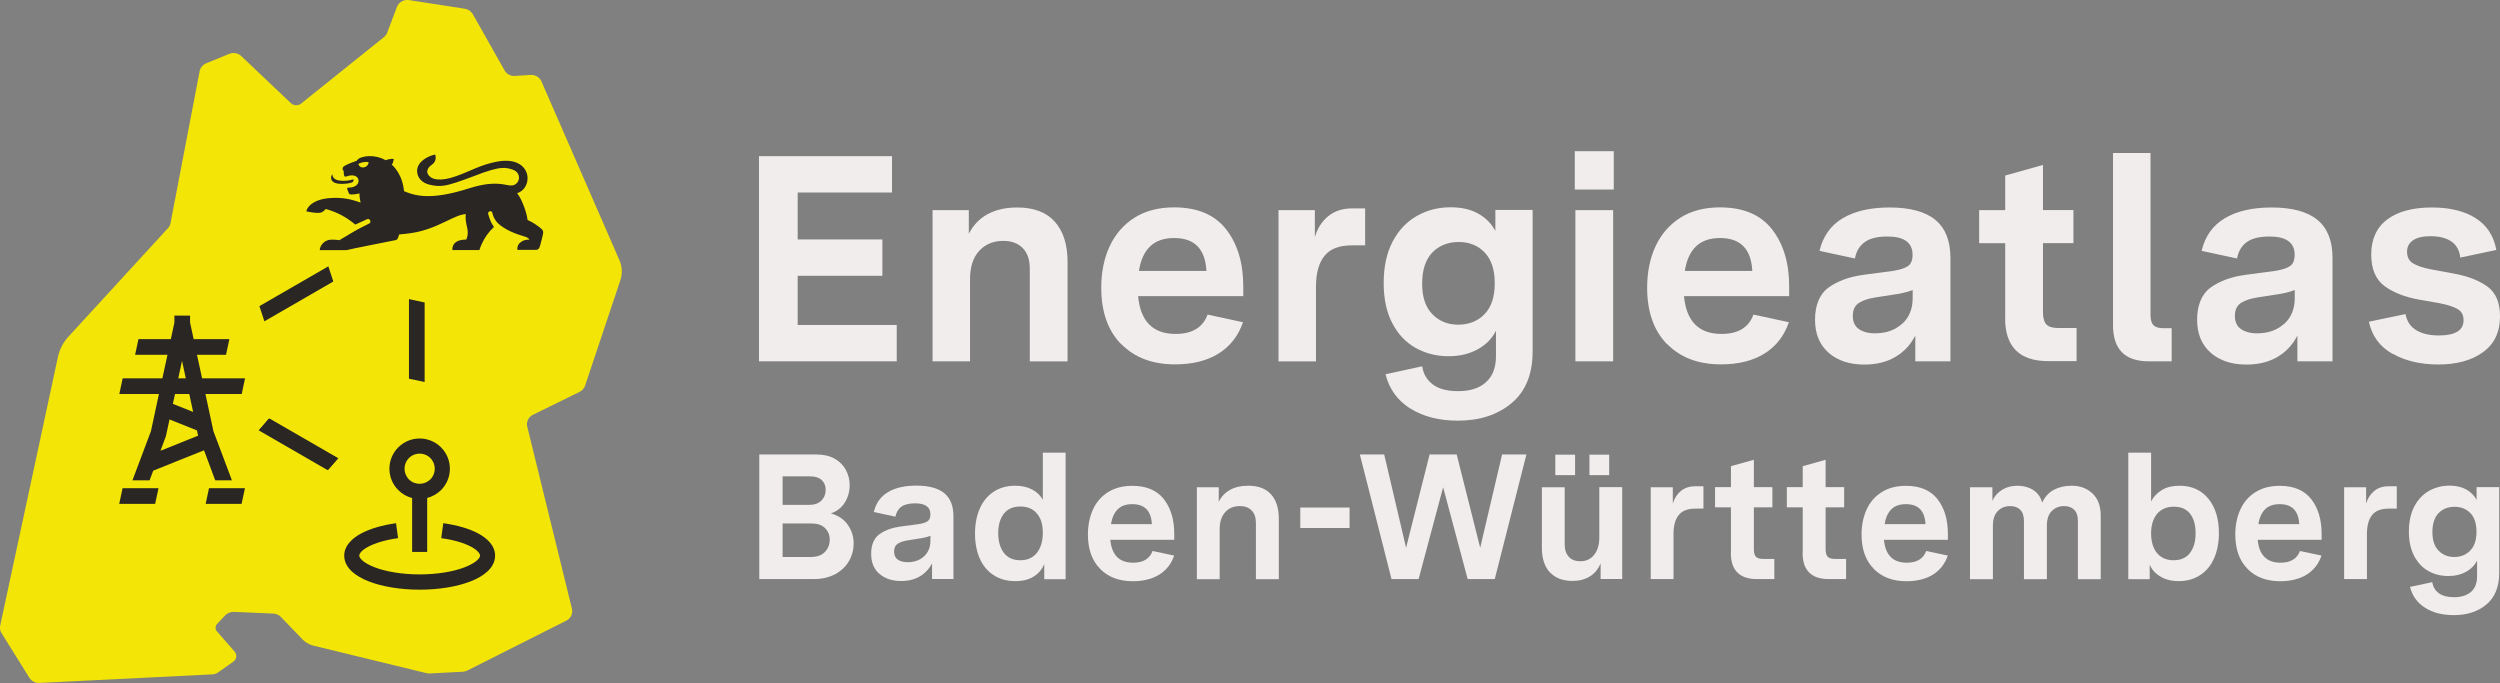 <?xml version="1.0" encoding="UTF-8"?>
<svg id="Ebene_2" data-name="Ebene 2" xmlns="http://www.w3.org/2000/svg" viewBox="0 0 245.56 67.09">
  <rect x="0" y="0" width="245.56" height="67.09" fill="#808080" stroke="none"/>
  <g id="Ebene_12" data-name="Ebene 12">
    <g id="Ebene_6" data-name="Ebene 6">
      <path id="SHAPE" d="M23.69,5.5l4.88,4.63c.28.26.72.28,1.01.04l8.13-6.52c.15-.12.26-.27.32-.44l.96-2.53c.18-.47.68-.75,1.19-.67l5.48.85c.33.05.62.25.78.53l3.13,5.54c.2.35.59.56,1.01.53l1.53-.1c.46-.03.89.23,1.07.63l7.66,17.56c.28.63.31,1.34.09,1.99l-3.46,10.34c-.09.26-.28.48-.54.61l-4.58,2.25c-.44.22-.68.7-.56,1.17l4.39,17.89c.11.46-.11.94-.55,1.16l-9.72,4.9c-.14.07-.29.11-.44.12l-3.26.17c-.11,0-.22,0-.32-.03l-11.1-2.7c-.41-.1-.78-.31-1.07-.61l-2.13-2.21c-.19-.2-.46-.32-.74-.33l-3.88-.17c-.32,0-.63.11-.85.34l-.8.85c-.19.2-.2.51-.01.73l1.73,1.98c.27.3.21.76-.13,1l-1.48,1.04c-.17.12-.37.19-.58.2l-16.98.84c-.4.02-.77-.17-.98-.5L.15,62.19c-.14-.22-.19-.49-.13-.75l5.67-26.38c.16-.74.52-1.43,1.04-2l9.77-10.65c.13-.14.22-.31.25-.5l2.86-14.92c.07-.34.31-.63.64-.77l2.27-.93c.4-.16.87-.08,1.18.22" style="fill: #f3e606;"/>
      <g id="Icons_SHAPE" data-name="Icons SHAPE">
        <path id="BaWue_Logo_Reduced_rgb_neg" data-name="BaWue Logo Reduced rgb neg" d="M50.78,18.96c.2.25.38.58.54.95.27.61.46,1.29.5,1.7,0,0,.33.14.71.38.23.15.49.33.7.54.09.08.17.22.1.49,0,.06-.23.93-.28,1.11-.08.27-.17.41-.41.41h-1.82s-.06-.39.23-.67c.29-.27.54-.3.76-.33h.19s-.05-.19-.48-.31c-.37-.11-.88-.27-1.39-.51-.42-.2-.85-.45-1.2-.77-.49-.49-.57-1.05-.57-1.05-.03-.16-.19-.16-.24-.15-.04,0-.2.08-.17.24,0,0,.18.8.52,1.21.04.05.04.11-.02.17-.99.9-1.36,2.19-1.36,2.19h-2.65s-.17-1.03,1.36-1.03c.2-.46.16-.82.08-1.2-.08-.39-.2-.79-.12-1.3-.52.02-1.12.31-1.84.66-.59.28-1.27.61-2.06.86-.61.2-1.3.35-2.07.42l-.58.06s-.09.27-.11.32c-.03.08-.06.13-.1.16-.07.07-.14.08-.21.09-.05.01-1.24.24-2.41.48-1.12.22-2.22.45-2.33.49h-2.64c0-.43.45-1.03,1.13-1.03.32,0,.46,0,.8.05.43-.26.93-.56,1.39-.83.56-.33,1.16-.61,1.43-.75.07-.04.11-.06.14-.08.1-.05.11-.18.06-.28s-.16-.19-.3-.12c-.06.03-1.16.53-1.16.53-.47-.4-.95-.71-1.37-.93-.88-.46-1.54-.6-1.54-.6,0,0-.19.27-.47.35-.41.12-1.42-.12-1.43-.12,0,0,.07-.5.76-.89.39-.22.97-.4,1.85-.43.88-.03,1.68.08,2.72.46-.12-.52-.11-.9-.11-.9-.12.04-.51.11-.81.1-.12,0-.18-.02-.23-.11,0-.03-.04-.08-.06-.15-.04-.11-.1-.24-.11-.31,0-.09.04-.09.11-.1.04,0,.11,0,.21-.01.45-.04.83-.3.8-.69-.03-.46-.56-.63-1.18-.4-.1.03-.18.04-.22-.05-.05-.13-.06-.34-.06-.44,0-.05-.02-.08-.05-.11-.02-.02-.06-.07-.06-.14,0-.03,0-.16.14-.26.24-.14.32-.2,1.25-.54.12-.2.34-.33.79-.41,1.18-.2,2.05.36,2.05.36,0,0,.47-.19.8-.12-.07.47-.2.55-.2.55.23.2.58.59.85,1.2.17.38.3.85.36,1.41.59.24,1.35.53,2.65.48.92-.04,2.11-.24,3.7-.75.76-.24,1.38-.37,1.89-.43.85-.09,1.4,0,1.8.08.14.03.26.05.37.06.1,0,.19,0,.27-.01.36-.08.59-.39.61-.72,0-.18-.04-.36-.16-.51-.1-.13-.25-.24-.47-.32-.34-.12-.64-.18-1.02-.16-.6.03-1.39.26-2.78.8-1.49.56-2.32.85-3,.94-.47.06-.87.02-1.37-.1-.75-.18-1.2-.69-1.21-1.34,0-.47.27-.83.6-1.09.4-.31.9-.48,1.18-.53.16.54-.11.87-.41,1.06-.16.11-.55.51-.28.91.19.29.51.45.94.48.48.04,1.09-.07,1.82-.33.71-.25,1.31-.53,1.94-.79.6-.25,1.23-.47,2-.62,2.11-.42,2.99.58,3.06,1.51.05.76-.42,1.42-1.06,1.59h0l.02-.03ZM36.21,15.92c-.32-.04-.71,0-1.01.19.16.55.97.4,1.01-.19ZM32.57,17.23s.02-.05.04-.07c0,0,0-.02.02-.03h.02c0,.21.13.54.72.61.56.07.98-.02,1.34-.13.04.1.03.25-.16.32-.17.05-.62.18-1.32.11-.66-.07-.81-.48-.65-.82h-.01Z" style="fill: #2a2623;"/>
        <path d="M15.57,47.95l-.33,1.54h-3.53l.33-1.54h3.53ZM20.53,47.95l-.33,1.54h3.53l.33-1.54h-3.53ZM14.66,47.18h-1.65l1.82-4.84.78-3.64h-3.89l.33-1.54h3.9l.5-2.31h-3.18l.33-1.54h3.18l.35-1.62v-.69h1.54v.69l.35,1.62h3.51l-.33,1.54h-2.85l.5,2.31h4.22l-.33,1.54h-3.56l.78,3.64,1.82,4.84h-1.64l-1.1-2.95-4.99,2-.36.95h-.03ZM17.51,37.16h.74l-.37-1.72s-.37,1.72-.37,1.72ZM16.98,39.67l1.99.79-.38-1.76h-1.4l-.21.96h0ZM15.75,44.28l3.72-1.49-.03-.07-.09-.44-2.7-1.08-.35,1.63-.54,1.45h0Z" style="fill: #2a2623;"/>
        <path d="M42.27,44.99c-.58-.58-1.52-.58-2.1,0-.58.58-.58,1.52,0,2.1.29.29.67.43,1.05.43h0c.38,0,.76-.15,1.05-.43.58-.58.58-1.52,0-2.1ZM41.96,48.91c.5-.13.97-.39,1.36-.77,1.16-1.16,1.16-3.04,0-4.2s-3.04-1.16-4.2,0-1.16,3.04,0,4.2c.39.39.86.65,1.36.78v5.29h1.48v-5.29h0ZM36.15,53.71c-.74.4-.86.73-.86.86,0,.08.04.24.28.46.25.23.64.46,1.2.68,1.1.43,2.68.71,4.45.71s3.35-.28,4.45-.71c.55-.22.95-.45,1.2-.68s.28-.38.28-.46c0-.13-.13-.46-.86-.86-.69-.37-1.7-.68-2.95-.85l.2-1.47c1.35.19,2.56.53,3.45,1.02.84.45,1.64,1.17,1.64,2.17,0,.64-.33,1.16-.76,1.56-.43.39-1.01.72-1.66.97-1.31.51-3.08.81-4.99.81s-3.68-.3-4.99-.81c-.65-.25-1.23-.58-1.66-.97-.43-.4-.76-.92-.76-1.56,0-1,.8-1.71,1.64-2.17.89-.48,2.1-.83,3.45-1.02l.2,1.47c-1.24.17-2.26.48-2.95.85Z" style="fill: #2a2623; fill-rule: evenodd;"/>
        <polyline points="32.25 46.13 25.48 42.22 26.38 41.14 33.16 45.05" style="fill: #2a2623;"/>
        <polygon points="41.71 29.71 41.71 37.52 40.17 37.2 40.17 29.38 41.71 29.71" style="fill: #2a2623;"/>
        <polygon points="26.46 41.1 33.23 45.01 32.18 46.18 25.41 42.27 26.46 41.1" style="fill: #2a2623;"/>
        <polygon points="32.74 27.65 25.97 31.56 25.48 30.07 32.25 26.16 32.74 27.65" style="fill: #2a2623;"/>
      </g>
      <g>
        <g>
          <path d="M74.56,44.64h5.63c.71,0,1.31.14,1.8.42.49.28.86.65,1.1,1.11s.37.95.37,1.48c0,.63-.16,1.2-.48,1.71s-.78.87-1.37,1.07c.72.2,1.28.57,1.66,1.11.38.54.58,1.16.58,1.84,0,.62-.15,1.19-.46,1.73s-.76.96-1.36,1.29c-.6.32-1.31.48-2.14.48h-5.31v-12.24h-.02ZM80.68,49.17c.28-.28.42-.63.42-1.05s-.13-.72-.38-.96c-.26-.24-.63-.37-1.12-.37h-2.73v2.8h2.62c.51,0,.91-.14,1.19-.42ZM81.02,54.22c.32-.33.48-.73.48-1.21s-.16-.83-.46-1.14c-.31-.3-.74-.45-1.3-.45h-2.87v3.29h2.76c.61,0,1.07-.16,1.39-.49Z" style="fill: #f1edec;"/>
          <path d="M86.38,56.37c-.54-.47-.81-1.12-.81-1.98s.27-1.52.8-1.91,1.22-.64,2.06-.76l1.82-.24c.38-.06.67-.15.86-.28.19-.13.28-.36.28-.68,0-.72-.5-1.08-1.5-1.08-.59,0-1.05.11-1.35.33-.31.22-.5.55-.59.98l-2.12-.46c.21-.87.67-1.52,1.39-1.95s1.65-.64,2.79-.64c1.22,0,2.14.25,2.74.74.6.5.9,1.25.9,2.26v6.17h-2.1v-1.54c-.28.55-.68.97-1.19,1.28-.51.3-1.13.46-1.85.46-.87,0-1.58-.23-2.12-.7h-.01ZM90.77,54.64c.41-.38.62-.89.62-1.52v-.49c-.34.13-.73.22-1.19.28l-1.01.16c-.41.06-.74.17-.99.32-.25.16-.38.42-.38.78s.12.61.35.79c.23.17.56.26.98.26.66,0,1.2-.19,1.62-.58Z" style="fill: #f1edec;"/>
          <path d="M97.61,56.5c-.6-.38-1.06-.93-1.37-1.63-.31-.7-.47-1.52-.47-2.46s.16-1.75.47-2.46.77-1.26,1.36-1.65c.59-.39,1.3-.59,2.12-.59.63,0,1.18.12,1.64.36.47.24.82.58,1.07,1.02v-4.63h2.24v12.43h-2.1v-1.49c-.2.5-.54.91-1.02,1.22-.48.31-1.09.46-1.83.46-.8,0-1.51-.19-2.11-.58ZM101.85,54.3c.38-.48.58-1.15.58-1.98s-.19-1.42-.58-1.88c-.38-.46-.93-.69-1.63-.69s-1.24.23-1.61.7-.56,1.11-.56,1.92.19,1.46.56,1.94c.37.48.91.72,1.61.72s1.24-.24,1.63-.73Z" style="fill: #f1edec;"/>
          <path d="M108.06,55.87c-.8-.8-1.2-1.93-1.2-3.37,0-.92.17-1.74.5-2.46s.82-1.29,1.48-1.7c.65-.41,1.44-.62,2.38-.62,1.39,0,2.42.44,3.1,1.31s1.02,2.01,1.02,3.41v.58h-6.28c.14,1.5.88,2.25,2.24,2.25.99,0,1.63-.38,1.91-1.15l2.12.45c-.28.82-.77,1.44-1.46,1.87s-1.56.65-2.6.65c-1.34,0-2.41-.4-3.21-1.21h0ZM113.14,51.48c-.07-1.31-.71-1.96-1.92-1.96-.61,0-1.08.16-1.42.49s-.57.82-.67,1.47h4.02-.01Z" style="fill: #f1edec;"/>
          <path d="M117.54,47.86h2.17v1.42c.26-.51.63-.9,1.12-1.17.49-.27,1.08-.4,1.77-.4.99,0,1.74.28,2.25.85s.76,1.37.76,2.4v5.93h-2.25v-5.52c0-.54-.14-.95-.42-1.23-.28-.29-.67-.43-1.15-.43-.61,0-1.09.2-1.45.6-.36.4-.54.96-.54,1.69v4.89h-2.24v-9.02h-.02Z" style="fill: #f1edec;"/>
          <path d="M127.72,49.85h4.84v2.01h-4.84s0-2.01,0-2.01Z" style="fill: #f1edec;"/>
          <path d="M133.57,44.64h2.39l2.15,9.16,2.31-9.16h2.66l2.31,9.16,2.15-9.16h2.39l-3.11,12.24h-2.66l-2.41-9.02-2.41,9.02h-2.66l-3.11-12.24h0Z" style="fill: #f1edec;"/>
          <path d="M152.23,56.22c-.52-.57-.78-1.37-.78-2.4v-5.96h2.24v5.59c0,.55.14.96.41,1.25s.65.43,1.13.43c.56,0,1.01-.21,1.35-.63.34-.42.51-.99.51-1.7v-4.95h2.25v9.02h-2.12v-1.54c-.23.57-.59,1-1.06,1.29s-1.04.44-1.7.44c-.97,0-1.71-.29-2.23-.86v.02ZM152.77,44.66h1.94v2.01h-1.94v-2.01ZM156.12,44.66h1.94v2.01h-1.94v-2.01Z" style="fill: #f1edec;"/>
          <path d="M162.14,47.86h2.17v1.61c.15-.52.42-.94.8-1.25s.86-.46,1.42-.46h.79v2.2h-.8c-.75,0-1.29.21-1.63.63-.34.42-.51,1.04-.51,1.85v4.44h-2.24v-9.02h0Z" style="fill: #f1edec;"/>
          <path d="M170.02,54.31v-4.48h-1.56v-1.98h1.56v-2.06l2.25-.63v2.69h1.82v1.98h-1.82v4.11c0,.35.07.6.2.74.13.15.38.22.73.22h1.08v1.98h-1.7c-1.71,0-2.57-.86-2.57-2.57h.01Z" style="fill: #f1edec;"/>
          <path d="M177.07,54.31v-4.48h-1.56v-1.98h1.56v-2.06l2.25-.63v2.69h1.82v1.98h-1.82v4.11c0,.35.07.6.2.74.13.15.38.22.73.22h1.08v1.98h-1.7c-1.71,0-2.57-.86-2.57-2.57h.01Z" style="fill: #f1edec;"/>
          <path d="M184.05,55.87c-.8-.8-1.2-1.93-1.2-3.37,0-.92.17-1.74.5-2.46s.82-1.29,1.48-1.7c.65-.41,1.44-.62,2.38-.62,1.39,0,2.42.44,3.1,1.31s1.02,2.01,1.02,3.41v.58h-6.28c.14,1.5.88,2.25,2.24,2.25.99,0,1.63-.38,1.91-1.15l2.12.45c-.28.82-.77,1.44-1.46,1.87s-1.56.65-2.6.65c-1.34,0-2.41-.4-3.21-1.21h0ZM189.13,51.48c-.07-1.31-.71-1.96-1.92-1.96-.61,0-1.08.16-1.42.49s-.57.82-.67,1.47h4.02-.01Z" style="fill: #f1edec;"/>
          <path d="M193.52,47.86h2.18v1.33c.22-.48.55-.84.99-1.1s.93-.38,1.49-.38,1.09.14,1.53.42.73.69.88,1.24c.26-.56.63-.98,1.13-1.25s1.08-.41,1.76-.41c.83,0,1.51.25,2.05.76.54.51.81,1.23.81,2.16v6.26h-2.24v-5.73c0-.48-.12-.84-.36-1.08-.24-.25-.57-.37-1.01-.37-.49,0-.89.17-1.21.5s-.47.81-.47,1.42v5.26h-2.25v-5.73c0-.48-.12-.84-.36-1.08-.24-.25-.57-.37-1.01-.37-.49,0-.89.17-1.21.5s-.47.81-.47,1.42v5.26h-2.25v-9.02h.02Z" style="fill: #f1edec;"/>
          <path d="M212.19,56.62c-.5-.3-.84-.69-1.04-1.15v1.42h-2.1v-12.43h2.24v4.79c.25-.48.61-.85,1.08-1.13s1.04-.41,1.7-.41c1.21,0,2.16.43,2.85,1.28s1.03,1.98,1.03,3.37c0,.93-.16,1.76-.47,2.47s-.77,1.27-1.37,1.66c-.6.39-1.3.59-2.11.59-.71,0-1.31-.15-1.81-.46h0ZM215.1,54.32c.37-.47.56-1.12.56-1.95s-.18-1.45-.54-1.91-.89-.69-1.59-.69-1.26.23-1.65.7-.59,1.11-.59,1.92.19,1.46.58,1.93c.38.47.93.71,1.63.71s1.24-.24,1.61-.71h-.01Z" style="fill: #f1edec;"/>
          <path d="M220.76,55.87c-.8-.8-1.2-1.93-1.2-3.37,0-.92.17-1.74.5-2.46s.82-1.29,1.48-1.7c.65-.41,1.45-.62,2.38-.62,1.39,0,2.42.44,3.1,1.31s1.02,2.01,1.02,3.41v.58h-6.28c.14,1.5.89,2.25,2.24,2.25.99,0,1.63-.38,1.91-1.15l2.12.45c-.28.82-.77,1.44-1.46,1.87s-1.56.65-2.6.65c-1.34,0-2.41-.4-3.21-1.21h0ZM225.84,51.48c-.07-1.31-.71-1.96-1.92-1.96-.61,0-1.08.16-1.42.49s-.57.82-.67,1.47h4.02-.01Z" style="fill: #f1edec;"/>
          <path d="M230.24,47.86h2.17v1.61c.15-.52.42-.94.8-1.25s.86-.46,1.42-.46h.79v2.2h-.8c-.75,0-1.29.21-1.62.63-.34.42-.51,1.04-.51,1.85v4.44h-2.24v-9.02h0Z" style="fill: #f1edec;"/>
          <path d="M238.21,59.7c-.77-.48-1.26-1.17-1.49-2.05l2.19-.47c.07.46.28.82.63,1.08s.86.4,1.52.4c.71,0,1.26-.18,1.66-.53s.59-.87.59-1.55v-1.52c-.24.48-.62.85-1.11,1.12-.5.27-1.06.4-1.7.4-.72,0-1.38-.16-1.97-.49s-1.05-.82-1.4-1.48-.52-1.46-.52-2.4.18-1.79.53-2.46.84-1.19,1.44-1.53c.61-.34,1.28-.52,2.01-.52.65,0,1.21.13,1.66.38.46.26.79.6,1.01,1.03v-1.26h2.22v8.44c0,1.35-.42,2.38-1.25,3.08s-1.9,1.05-3.21,1.05c-1.12,0-2.06-.24-2.83-.73h.02ZM242.63,54.08c.41-.41.62-1.03.62-1.84s-.2-1.42-.59-1.83-.91-.63-1.56-.63-1.18.21-1.58.63c-.4.42-.6,1.04-.6,1.85s.2,1.4.6,1.82c.4.42.92.63,1.55.63s1.15-.21,1.56-.62h0Z" style="fill: #f1edec;"/>
        </g>
        <g>
          <path d="M74.55,15.34h13.07v3.57h-9.27v4.61h8.32v3.57h-8.32v4.83h9.73v3.57h-13.53V15.34Z" style="fill: #f1edec;"/>
          <path d="M91.59,20.64h3.57v2.33c.42-.84,1.04-1.49,1.84-1.93.81-.44,1.77-.66,2.91-.66,1.63,0,2.86.46,3.7,1.4s1.25,2.25,1.25,3.96v9.76h-3.71v-9.1c0-.88-.23-1.56-.69-2.03-.46-.47-1.09-.71-1.9-.71-1,0-1.79.33-2.39.99s-.89,1.59-.89,2.78v8.06h-3.68v-14.85h0Z" style="fill: #f1edec;"/>
          <path d="M110.14,33.82c-1.31-1.32-1.97-3.18-1.97-5.56,0-1.52.27-2.87.82-4.06.55-1.19,1.36-2.12,2.43-2.81,1.07-.68,2.38-1.02,3.91-1.02,2.28,0,3.99.72,5.11,2.16s1.68,3.31,1.68,5.61v.95h-10.33c.23,2.48,1.46,3.71,3.68,3.71,1.63,0,2.68-.63,3.14-1.9l3.48.75c-.46,1.34-1.26,2.37-2.4,3.08s-2.57,1.06-4.27,1.06c-2.21,0-3.97-.66-5.28-1.99v.02ZM118.5,26.6c-.12-2.15-1.17-3.22-3.17-3.22-1,0-1.78.27-2.35.81-.57.54-.94,1.34-1.11,2.42h6.63Z" style="fill: #f1edec;"/>
          <path d="M125.58,20.64h3.57v2.65c.25-.86.69-1.55,1.32-2.06s1.41-.76,2.33-.76h1.29v3.63h-1.32c-1.23,0-2.12.34-2.68,1.04-.56.69-.83,1.71-.83,3.05v7.31h-3.68v-14.85h0Z" style="fill: #f1edec;"/>
          <path d="M138.54,40.14c-1.27-.8-2.08-1.92-2.45-3.38l3.6-.78c.12.75.46,1.34,1.04,1.78.58.44,1.41.66,2.5.66,1.17,0,2.08-.29,2.73-.88s.98-1.43.98-2.55v-2.5c-.4.79-1.01,1.4-1.83,1.84s-1.75.66-2.81.66c-1.19,0-2.27-.27-3.24-.81s-1.74-1.35-2.3-2.43c-.57-1.08-.85-2.4-.85-3.96s.29-2.95.88-4.06c.58-1.11,1.38-1.95,2.38-2.52s2.1-.85,3.31-.85c1.07,0,1.99.21,2.73.63s1.3.99,1.67,1.7v-2.07h3.66v13.9c0,2.23-.69,3.92-2.06,5.07s-3.13,1.73-5.28,1.73c-1.84,0-3.4-.4-4.66-1.19h0ZM145.8,30.87c.68-.68,1.02-1.69,1.02-3.04s-.33-2.33-.98-3.02-1.51-1.04-2.56-1.04-1.94.35-2.6,1.04-.99,1.71-.99,3.05.33,2.3.99,2.99,1.51,1.04,2.55,1.04,1.9-.34,2.58-1.02h-.01Z" style="fill: #f1edec;"/>
          <path d="M154.68,14.85h3.83v3.77h-3.83s0-3.77,0-3.77ZM154.74,20.64h3.71v14.85h-3.71v-14.85Z" style="fill: #f1edec;"/>
          <path d="M163.76,33.82c-1.31-1.32-1.97-3.18-1.97-5.56,0-1.52.27-2.87.82-4.06.55-1.19,1.36-2.12,2.43-2.81,1.07-.68,2.38-1.02,3.91-1.02,2.28,0,3.99.72,5.11,2.16s1.68,3.31,1.68,5.61v.95h-10.33c.23,2.48,1.46,3.71,3.68,3.71,1.63,0,2.68-.63,3.14-1.9l3.48.75c-.46,1.34-1.26,2.37-2.4,3.08s-2.57,1.06-4.27,1.06c-2.21,0-3.97-.66-5.28-1.99v.02ZM172.12,26.6c-.12-2.15-1.17-3.22-3.17-3.22-1,0-1.78.27-2.35.81-.57.54-.94,1.34-1.11,2.42h6.63Z" style="fill: #f1edec;"/>
          <path d="M179.62,34.65c-.89-.77-1.34-1.85-1.34-3.25s.44-2.51,1.32-3.15,2.02-1.06,3.4-1.25l2.99-.4c.63-.1,1.1-.25,1.41-.46s.46-.58.46-1.12c0-1.19-.83-1.79-2.47-1.79-.98,0-1.72.18-2.23.55-.51.37-.83.9-.96,1.61l-3.48-.75c.34-1.44,1.11-2.51,2.29-3.21,1.18-.7,2.71-1.05,4.59-1.05,2.01,0,3.52.41,4.5,1.22.99.82,1.48,2.06,1.48,3.73v10.16h-3.45v-2.53c-.46.9-1.11,1.6-1.96,2.1s-1.86.75-3.05.75c-1.44,0-2.6-.38-3.5-1.15h0ZM186.85,31.8c.68-.63,1.02-1.47,1.02-2.5v-.81c-.56.21-1.21.37-1.96.46l-1.67.26c-.67.1-1.21.27-1.63.53-.41.26-.62.69-.62,1.28s.19,1.01.58,1.29.92.43,1.61.43c1.09,0,1.98-.32,2.66-.95h0Z" style="fill: #f1edec;"/>
          <path d="M196.96,31.26v-7.37h-2.56v-3.25h2.56v-3.4l3.71-1.04v4.43h2.99v3.25h-2.99v6.76c0,.58.11.98.33,1.22.22.24.62.36,1.19.36h1.78v3.25h-2.79c-2.82,0-4.23-1.41-4.23-4.23v.02Z" style="fill: #f1edec;"/>
          <path d="M207.55,31.95V15.03h3.68v15.89c0,.48.1.82.29,1.02.19.2.53.3,1.01.3h.78v3.25h-2.25c-2.34,0-3.51-1.18-3.51-3.54h0Z" style="fill: #f1edec;"/>
          <path d="M217.15,34.65c-.89-.77-1.34-1.85-1.34-3.25s.44-2.51,1.32-3.15,2.02-1.06,3.4-1.25l2.99-.4c.63-.1,1.1-.25,1.41-.46s.46-.58.46-1.12c0-1.19-.83-1.79-2.47-1.79-.98,0-1.72.18-2.23.55-.51.37-.83.9-.96,1.61l-3.48-.75c.34-1.44,1.11-2.51,2.29-3.21,1.18-.7,2.71-1.05,4.59-1.05,2.01,0,3.52.41,4.5,1.22.99.82,1.48,2.06,1.48,3.73v10.16h-3.45v-2.53c-.46.9-1.11,1.6-1.96,2.1s-1.86.75-3.05.75c-1.44,0-2.6-.38-3.5-1.15h0ZM224.38,31.8c.68-.63,1.02-1.47,1.02-2.5v-.81c-.56.21-1.21.37-1.96.46l-1.67.26c-.67.1-1.21.27-1.63.53-.41.26-.62.69-.62,1.28s.19,1.01.58,1.29.92.43,1.61.43c1.09,0,1.98-.32,2.66-.95h0Z" style="fill: #f1edec;"/>
          <path d="M235.03,34.77c-1.26-.69-2.04-1.75-2.35-3.17l3.6-.75c.13.71.48,1.24,1.05,1.58.57.35,1.31.52,2.23.52,1.61,0,2.42-.5,2.42-1.5,0-.5-.19-.86-.58-1.09s-.98-.42-1.78-.58l-1.96-.34c-1.42-.25-2.57-.7-3.44-1.34s-1.31-1.68-1.31-3.12.52-2.64,1.57-3.42c1.05-.79,2.51-1.18,4.39-1.18,1.77,0,3.2.35,4.3,1.05,1.1.7,1.78,1.74,2.03,3.12l-3.54.75c-.08-.69-.36-1.21-.86-1.57-.5-.35-1.19-.53-2.07-.53-.75,0-1.32.13-1.71.4s-.59.64-.59,1.12c0,.52.19.9.58,1.14.38.24.96.44,1.73.59l2.33.43c1.36.25,2.45.68,3.27,1.28s1.22,1.58,1.22,2.92c0,1.54-.56,2.71-1.67,3.51-1.11.81-2.58,1.21-4.4,1.21-1.71,0-3.19-.34-4.45-1.04h-.01Z" style="fill: #f1edec;"/>
        </g>
      </g>
    </g>
  </g>
</svg>